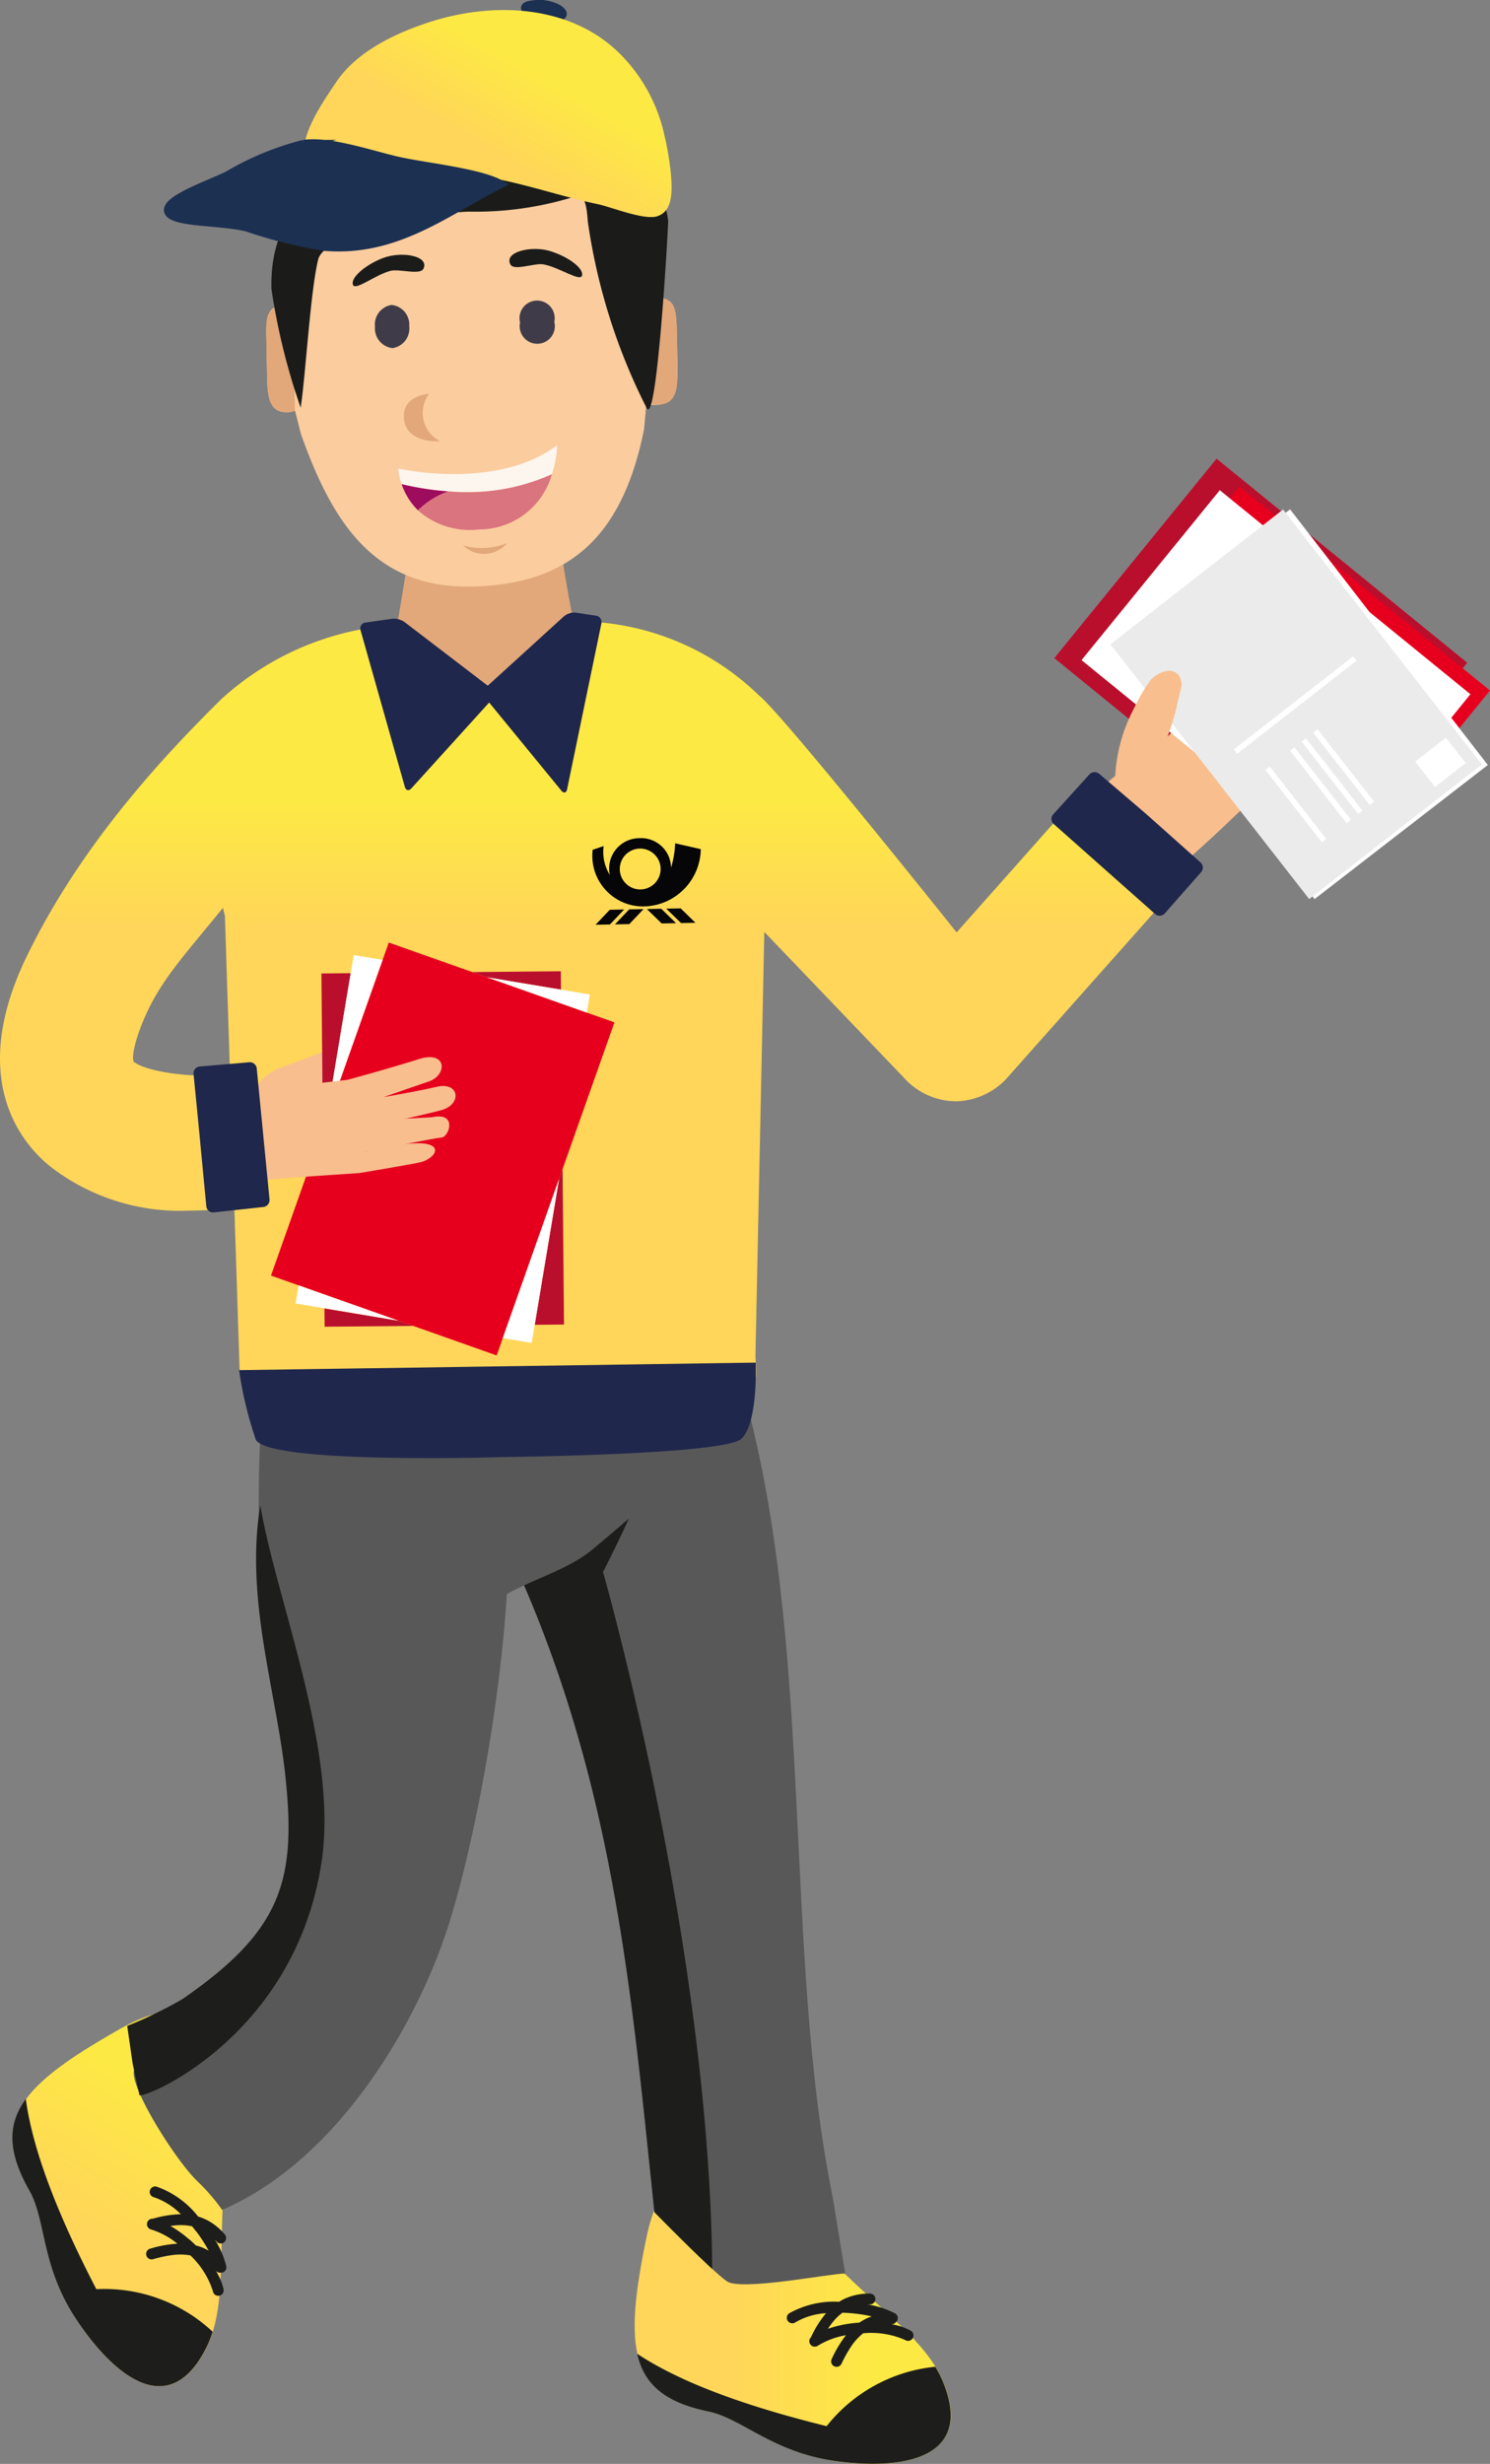 <svg xmlns="http://www.w3.org/2000/svg" xmlns:xlink="http://www.w3.org/1999/xlink" viewBox="0 0 98.851 163.416"><rect x="0" y="0" width="98.851" height="163.416" fill="#808080" stroke="none"/><defs><linearGradient id="Unbenannter_Verlauf_4" x1="42.104" y1="153.474" x2="63.08" y2="153.474" gradientUnits="userSpaceOnUse"><stop offset="0.311" stop-color="#ffd659"/><stop offset="0.755" stop-color="#fde944"/></linearGradient><linearGradient id="Unbenannter_Verlauf_4-2" x1="3.531" y1="154.692" x2="15.057" y2="134.729" xlink:href="#Unbenannter_Verlauf_4"/><linearGradient id="Unbenannter_Verlauf_2" x1="39.575" y1="92.608" x2="39.575" y2="41.067" gradientUnits="userSpaceOnUse"><stop offset="0.604" stop-color="#ffd659"/><stop offset="0.765" stop-color="#fde944"/></linearGradient><linearGradient id="Unbenannter_Verlauf_3" x1="29.399" y1="16.264" x2="37.983" y2="1.395" gradientUnits="userSpaceOnUse"><stop offset="0.404" stop-color="#ffd659"/><stop offset="0.755" stop-color="#fde944"/></linearGradient></defs><title>Element 1</title><g id="Ebene_2" data-name="Ebene 2"><g id="Ebene_1-2" data-name="Ebene 1"><path d="M39.268,46.27c-.379-.273-.7-2.506-.806-2.97-.41-1.858-1.247-6.414-1.263-7.253a.093.093,0,0,0-.1-.092l-.466.009-8.954.178-.466.009a.092.092,0,0,0-.092.1c.017.839-.825,5.428-1.159,7.394a3.232,3.232,0,0,1-1.084,1.794c2,2.294,12.626,1.523,14.386.835" fill="#e2a87a"/><path d="M53.081,147.576c3.628,4.6,8.182,7.065,9.533,10.483,2.244,5.678-4.134,5.758-7.868,5.048-3.685-.7-5.64-2.734-7.73-3.168-5.292-1.1-5.658-4.153-4.118-11.586s7.214-5.117,10.183-.777" fill-rule="evenodd" fill="url(#Unbenannter_Verlauf_4)"/><path d="M62.048,156.97a6.931,6.931,0,0,1,.552,1.09c2.19,5.539-3.773,5.714-7.513,5.11-3.915-.632-5.927-2.783-8.084-3.23-2.838-.59-4.259-1.742-4.73-3.83,3.123,2.067,7.723,3.606,12.569,4.8a10.513,10.513,0,0,1,7.206-3.939" fill="#1d1e1b" fill-rule="evenodd"/><path d="M60.052,155.2a.361.361,0,0,0,.381-.614,3.88,3.88,0,0,0-1.292-.433h.008a.356.356,0,0,0,.267-.114l.092-.1a.361.361,0,0,0-.116-.5,5.836,5.836,0,0,0-1.838-.6c.057,0,.114,0,.174,0a.361.361,0,0,0,.01-.721,3.894,3.894,0,0,0-1.485.252l.079,1.039a10.012,10.012,0,0,1,1.5.221,3.475,3.475,0,0,0-.819.413q-.315.021-.629.064l.112,1.47a4.208,4.208,0,0,1,.461-.551,3.271,3.271,0,0,1,.31-.275,5.592,5.592,0,0,1,2.784.446m-3.8-2.827a3.407,3.407,0,0,0-.576.289h-.055a6.078,6.078,0,0,0-3.257.764.362.362,0,0,0,.4.606,4.535,4.535,0,0,1,2.038-.611,7.064,7.064,0,0,0-1,1.6.362.362,0,0,0,.449.563,5.188,5.188,0,0,1,1.871-.7,8.048,8.048,0,0,0-.944,1.576.361.361,0,0,0,.651.314,8.5,8.5,0,0,1,.671-1.193l-.112-1.47a7.524,7.524,0,0,0-1.457.344,4.429,4.429,0,0,1,.615-.771,3.133,3.133,0,0,1,.349-.294c.148.005.295.013.44.023Z" fill="#1d1e1b"/><path d="M55.252,145.77c-3.375-16.552-1.108-36.882-6.1-54.1l-12.951,5.1L34.5,104.524c6.316,14.318,7.453,28.254,8.916,42.193,0,0,3.842,3.929,4.806,4.587s6.882-.527,7.853-.516Z" fill="#585858"/><path d="M44.766,93.28l-8.56,3.492L34.5,104.524c6.316,14.318,7.453,28.254,8.916,42.193,0,0,2.349,2.4,3.834,3.764-.184-21.58-7.243-46.219-7.243-46.219a96.631,96.631,0,0,0,4.76-10.982" fill="#1d1e1b"/><path d="M45.432,85.948l-.949-.383c-4.837-5.063-27.172-3.955-26.355,9.8.405,7.21,3.739,13.113,11.348,13.03l1.625-.484c1.975-2.827,5.7-3.12,8.152-5.1,0,0,4.575-3.8,6.377-5.626a29.32,29.32,0,0,0,2.953-3.486,21.556,21.556,0,0,0-3.151-7.743" fill="#585858"/><path d="M48.127,93.712a21.544,21.544,0,0,0-3.4-7.62l-.759-.357c-6.937-5.808-24.587-3.248-26.176,8.129l.06,0" fill="#3b3a39"/><path d="M15.256,141.71c-1.069,5.763.085,10.809-1.594,14.078-2.789,5.432-7.055.69-8.983-2.586-1.9-3.232-1.664-6.042-2.716-7.9-2.662-4.7-.609-6.992,6-10.736s8.6,2.05,7.3,7.144" fill-rule="evenodd" fill="url(#Unbenannter_Verlauf_4-2)"/><path d="M14.108,154.646a6.928,6.928,0,0,1-.456,1.133c-2.72,5.3-6.784.931-8.8-2.279-2.107-3.359-1.816-6.291-2.9-8.207-1.428-2.523-1.5-4.351-.24-6.081.5,3.71,2.382,8.184,4.68,12.614a10.51,10.51,0,0,1,7.714,2.82" fill="#1d1e1b" fill-rule="evenodd"/><path d="M14.126,151.974a.361.361,0,0,0,.712-.118,3.854,3.854,0,0,0-.526-1.257l.005.006a.361.361,0,0,0,.262.126.381.381,0,0,0,.135,0,.362.362,0,0,0,.3-.415,5.845,5.845,0,0,0-.762-1.777c.039.041.077.084.116.129a.36.36,0,1,0,.548-.468,3.888,3.888,0,0,0-1.168-.95l-.729.745a10.229,10.229,0,0,1,.824,1.274,3.543,3.543,0,0,0-.851-.344c-.149-.148-.3-.292-.463-.43L11.5,149.552a4.289,4.289,0,0,1,.718-.017,3.462,3.462,0,0,1,.412.052,5.6,5.6,0,0,1,1.5,2.387m-.38-4.72a3.542,3.542,0,0,0-.6-.242l-.036-.042a6.07,6.07,0,0,0-2.722-1.945.362.362,0,0,0-.194.7,4.537,4.537,0,0,1,1.8,1.129,7.106,7.106,0,0,0-1.861.3.362.362,0,0,0-.126.709,5.153,5.153,0,0,1,1.757.946,8.028,8.028,0,0,0-1.807.329.361.361,0,0,0,.194.7,8.46,8.46,0,0,1,1.339-.282l1.031-1.053a7.44,7.44,0,0,0-1.219-.868,4.343,4.343,0,0,1,.984-.046,2.957,2.957,0,0,1,.452.068c.094.114.185.23.273.346Z" fill="#1d1e1b"/><path d="M17.35,93.869a84.691,84.691,0,0,0,1.784,23.758c1.523,7.144,2.234,15.319-5.532,14.907l-4.665,4.679c-.573.829,2.678,6.077,4.221,7.516a12.937,12.937,0,0,1,1.58,1.839c7.751-3.34,13.027-12.507,15.063-19.026,2.016-6.453,4.157-18.571,3.941-26.953Z" fill="#585858"/><path d="M21.335,123.48c1.12-7.456-3.029-17.417-4.065-23.645-1.022,6.163,1.038,12.282,1.644,17.8.771,7.031-.168,10.382-6.827,14.961a28.276,28.276,0,0,1-3.647,1.768l.359,2.5.451,2.087c.249.293,10.333-3.817,12.085-15.475" fill="#1d1e1b"/><path d="M72.408,51.77,63.464,61.839s-11.579-14.514-13.095-15.7A17.344,17.344,0,0,0,40.1,41.308c-.186,0-1.684-.247-1.964-.241l-5.773,5.609L26.2,41.4c-.186,0-1.3.212-1.488.216a18.91,18.91,0,0,0-10,4.728C9.767,51.2,4.862,56.937,1.637,63.719c-3.849,8.194.06,12.408,1.86,13.772A14.049,14.049,0,0,0,12.324,80.3c.933-.018,2.238-.044,3.169-.156l-.269-8.859c-2.794.242-5.511-.264-6.268-.809a.091.091,0,0,1-.095-.091c-.1-.185-.031-1.17.78-3,1.155-2.6,2.753-4.188,5.726-7.883l-.592.658.147.589.965,29.84c.022,1.119.6,2.041,1.72,2.018l15.856-.314,15.856-.315c1.119-.022.821-.949.8-2.069l.587-28.1,9.217,9.62a4.7,4.7,0,0,0,3.391,1.612l.186,0a4.751,4.751,0,0,0,3.237-1.464L79.149,57.608Z" fill="url(#Unbenannter_Verlauf_2)"/><path d="M25.1,69.372h0a.9.9,0,0,1-.541,1.147l-2.554.948-1.719,2.027-2.021,2.954L15.307,74.7l1.7-2.09c-.189-.8.949-1.551,1.585-1.787l5.358-1.99a.9.9,0,0,1,1.147.542" fill="#f8be8e" fill-rule="evenodd"/><path d="M43.4,19.764c-.28,0-.464.1-.651.106l-.072-3.638c-.118-5.963-8.494-9.732-12.088-9.661-2.905.057-11.349,4.161-11.23,10.124l.072,3.637a1.2,1.2,0,0,0-.561-.082c-1.213.025-1.228.877-1.2,2.183l.047,2.425c.026,1.306.083,2.5,1.295,2.481a1.175,1.175,0,0,0,.558-.1l.405,1.578c2.075,5.837,4.868,10.212,11.3,10.085s10.013-3.23,11.456-10.443l.153-1.683a1.591,1.591,0,0,0,.655.08c1.213-.024,1.44-1.229,1.414-2.535L44.9,21.892c-.026-1.306-.2-2.154-1.507-2.128" fill="#facc9e"/><path d="M19.426,20.333a1.186,1.186,0,0,0-.561-.083c-1.213.024-1.228.877-1.2,2.183l.047,2.425c.026,1.306.083,2.5,1.295,2.481a1.187,1.187,0,0,0,.558-.1Z" fill="#e2a87a"/><rect x="75.115" y="33.082" width="17.055" height="21.44" transform="translate(-3.128 81.025) rotate(-50.859)" fill="#b90f2d"/><path d="M76.021,45.727a10.7,10.7,0,0,0-2.033,5.732c-.918.765-1.835,1.529-2.66,2.292l4.959,5.407a107.167,107.167,0,0,0,8.7-8.1,3.536,3.536,0,0,0,.765-3.748,1.964,1.964,0,0,0-.673-1.013c-1.52-1.369-3.378-.959-5.035.194-.737.481-2.474,2.288-3.116,2.861a10.368,10.368,0,0,0,.8-1.789c.083-.468.259-1.032.343-1.5,0-.187-.106-.651-.3-.74-.475-.458-1.307-.068-1.764.408" fill="#f8be8e"/><path d="M39.976,11.227c.617-1.785.706-4.017-1-5.2a11.4,11.4,0,0,0-6.193-1.743c-6.534-.151-11.367,2.279-13.036,7.537.282.088.472.271.754.359,6.689,3.226,12.347,2.077,19.292-.58-.281-.088.277-.192.18-.377" fill="#1b1c1a"/><path d="M33.7,96.629s-15.73.517-16.723-1.133a25.215,25.215,0,0,1-1.115-4.623l34.273-.5s.175,4.014-.959,5.058-15.476,1.2-15.476,1.2" fill="#20274c"/><path d="M75.747,53.734c.19.162.5.432.685.6L79.647,57.2a.46.46,0,0,1,.039.644l-2.41,2.736a.454.454,0,0,1-.641.039l-6.728-5.967a.451.451,0,0,1-.035-.639l2.4-2.651a.472.472,0,0,1,.651-.042Z" fill="#20274c"/><path d="M26.022,41.039a1.258,1.258,0,0,1,.812.214L32.649,45.7a.413.413,0,0,1,.056.614l-5.416,5.977c-.168.185-.361.14-.429-.1l-2.942-10.4a.387.387,0,0,1,.327-.5Z" fill="#20274c"/><path d="M38.205,40.633a1.087,1.087,0,0,0-.787.239L32.225,45.6a.486.486,0,0,0-.048.658l5.066,6.182c.158.194.329.152.38-.093l2.276-11a.426.426,0,0,0-.358-.513Z" fill="#20274c"/><rect x="78.685" y="33.946" width="14.531" height="21.439" transform="translate(-2.946 83.135) rotate(-50.859)" fill="#e6001e"/><rect x="77.387" y="34.192" width="14.531" height="21.439" transform="translate(-3.616 82.219) rotate(-50.859)" fill="#fff"/><rect x="79.134" y="35.985" width="14.531" height="21.439" transform="translate(-10.514 62.636) rotate(-37.729)" fill="#fff"/><path d="M85.124,33.792,73.667,42.73l13.188,16.9L98.312,50.7Zm-3.04,16.2-.226-.289,7.906-6.168.226.289ZM87.7,55.867l-3.747-4.8.289-.226,3.747,4.8Zm1.635-1.275-3.747-4.8.289-.226,3.747,4.8Zm.767-.6-3.747-4.8.29-.225,3.747,4.8Zm.768-.6-3.747-4.8.289-.226,3.747,4.8Zm4.331-1.2-1.31-1.679,2.036-1.589,1.311,1.679Z" fill="#ebebeb"/><path d="M77.3,49.285a18.913,18.913,0,0,0,.752-2.35c.084-.468.259-1.032.343-1.5,0-.186-.106-.651-.294-.741-.476-.457-1.308-.067-1.765.408A10.693,10.693,0,0,0,74.3,50.835" fill="#f8be8e"/><polygon points="23.267 64.544 21.324 64.562 21.377 70.361 21.418 74.877 21.653 74.211 23.267 64.544" fill="#b90f2d"/><polygon points="37.216 65.637 37.205 64.417 31.33 64.471 32.312 64.818 37.216 65.637" fill="#b90f2d"/><polygon points="35.474 87.866 37.417 87.848 37.324 77.533 37.089 78.198 35.474 87.866" fill="#b90f2d"/><polygon points="21.526 86.773 21.536 87.992 27.411 87.939 26.43 87.592 21.526 86.773" fill="#b90f2d"/><polygon points="34.488 65.588 32.311 64.818 31.33 64.471 25.792 62.512 25.385 63.661 25.249 64.045 22.423 72.035 21.653 74.212 21.418 74.877 17.978 84.602 19.81 85.25 20.193 85.385 24.253 86.822 26.43 87.592 27.411 87.939 32.95 89.898 33.356 88.748 33.492 88.364 36.318 80.375 37.088 78.198 37.324 77.533 40.764 67.808 38.932 67.16 38.548 67.024 34.488 65.588" fill="#e6001e"/><polygon points="21.653 74.211 23.468 63.341 25.385 63.661 21.653 74.211" fill="#fff"/><polygon points="32.311 64.818 39.132 65.957 38.932 67.16 32.311 64.818" fill="#fff"/><polygon points="33.356 88.748 35.273 89.068 37.088 78.198 33.356 88.748" fill="#fff"/><polygon points="26.43 87.592 19.609 86.453 19.81 85.25 26.43 87.592" fill="#fff"/><polygon points="41.741 60.314 42.695 60.295 41.751 61.289 40.797 61.308 41.741 60.314" fill="#060507"/><polygon points="40.455 60.339 41.409 60.32 40.465 61.314 39.511 61.333 40.455 60.339" fill="#060507"/><polygon points="43.87 60.272 42.916 60.291 43.899 61.247 44.853 61.227 43.87 60.272" fill="#060507"/><polygon points="45.157 60.246 44.203 60.265 45.185 61.221 46.139 61.202 45.157 60.246" fill="#060507"/><path d="M44.518,57.553a6.318,6.318,0,0,0,.273-1.623l1.7.388a3.857,3.857,0,0,1-3.761,3.8,3.365,3.365,0,0,1-3.412-3.755l.729-.248a2.909,2.909,0,0,0,.409,1.915,2.017,2.017,0,0,1,1.968-2.44,1.984,1.984,0,0,1,2.094,1.962m-3.4.109A1.355,1.355,0,1,1,42.5,58.99a1.355,1.355,0,0,1-1.381-1.328" fill="#060507" fill-rule="evenodd"/><path d="M27.149,21.634a1.311,1.311,0,0,1-1.107,1.454,1.311,1.311,0,0,1-1.164-1.409,1.309,1.309,0,0,1,1.107-1.454,1.31,1.31,0,0,1,1.164,1.409" fill="#403b48"/><path d="M36.773,21.345a1.166,1.166,0,1,1-2.27.045,1.166,1.166,0,1,1,2.27-.045" fill="#403b48"/><path d="M28.47,26.118a2.1,2.1,0,0,0,.726,3.146s-2.1.18-2.373-1.335c-.306-1.7,1.647-1.811,1.647-1.811" fill="#e2a87a"/><path d="M26.417,31.073a4.3,4.3,0,0,0,.227,1.034c1.547.383,6.055,1.232,9.969-.654a7.018,7.018,0,0,0,.353-1.923c-4.075,3.044-10.549,1.543-10.549,1.543" fill="#fcf6ee"/><path d="M26.645,32.107a4.407,4.407,0,0,0,1.085,1.74,5.511,5.511,0,0,1,2.022-1.257,18.559,18.559,0,0,1-3.107-.483" fill="#9e0c5e"/><path d="M31.787,35.114a5.013,5.013,0,0,0,4.826-3.661,13.73,13.73,0,0,1-6.861,1.137,5.524,5.524,0,0,0-2.022,1.257,5.171,5.171,0,0,0,4.057,1.267" fill="#da747f"/><path d="M30.716,36.172a4.5,4.5,0,0,0,2.936-.157,2.005,2.005,0,0,1-2.936.157" fill="#e2a87a"/><path d="M33.865,17.547c-.46-.845,1.4-1.282,2.651-.889s2.214,1.158,2.1,1.611-1.505-.542-2.563-.735c-.587-.108-1.945.453-2.185.013" fill="#1b1c1a"/><path d="M28.094,17.822c.4-.877-1.491-1.177-2.708-.7s-2.124,1.314-1.975,1.757,1.462-.649,2.5-.917c.577-.15,1.973.311,2.18-.144" fill="#1b1c1a"/><path d="M42.962,19.85a1.3,1.3,0,0,1,.586-.105c1.272-.025,1.323.826,1.349,2.132l.049,2.425c.026,1.306.016,2.507-1.258,2.532a1.287,1.287,0,0,1-.589-.082Z" fill="#e2a87a"/><path d="M43.078,12.023c0-.187-1.226-.273-1.323-.458C39.638,8.341,36.362,5.8,30.676,6.1,25.076,6.027,22.066,8.6,20.081,12a1.352,1.352,0,0,0-.174.656c-1.436,2.828-1.942,4.165-1.9,6.5a42.681,42.681,0,0,0,1.94,7.881c.331-2.153.637-7.642,1.155-9.8.341-1.593,6.229-3.121,10.053-3.2a22.082,22.082,0,0,0,8.607-1.579c-1.461,1.615-.914-.119-.766,2.23a39.679,39.679,0,0,0,3.9,12.366c.655,1.322,1.372-10.787,1.434-12.374-.231-2.235-.919.308-2.374-2.463" fill="#1b1c1a"/><polygon points="17.033 72.299 19.107 72.095 18.904 72.353 19.133 75.532 17.158 76.392 14.368 74.171 14.752 73.704 17.033 72.299" fill="#f8be8e"/><polygon points="19.114 72.073 21.194 71.937 20.983 72.188 21.109 75.373 19.107 76.168 16.39 73.858 16.789 73.404 19.114 72.073" fill="#f8be8e"/><path d="M17.105,78.3,19.4,78.1l4.446-.3s3.763-.623,4.143-.743c1-.314,1.468-1.286-.417-1.231a12.6,12.6,0,0,0-3.408.587l-.066-.632-.141-.939s4.071-.864,5.346-1.221c1.36-.382,1.18-1.9-.336-1.54-1.745.414-5.364.99-5.364.99l.029.322s3.742-1.3,4.821-1.668c1.231-.418,1.219-2.081-.666-1.481s-4.729,1.373-4.729,1.373l-3.942.459-2.793,1.6Z" fill="#f8be8e"/><path d="M28.656,74.1l-5.036.264.337,2.081s4.924-.967,5.369-1.011,1.056-1.7-.67-1.334" fill="#f8be8e"/><path d="M13.188,74.767c-.024-.249-.063-.657-.088-.906l-.26-2.633a.449.449,0,0,1,.408-.492l3.285-.284a.462.462,0,0,1,.5.413l.848,8.687a.462.462,0,0,1-.408.5l-3.285.358a.45.45,0,0,1-.5-.4Z" fill="#20274c"/><path d="M36.966.912c1.016.688-.836.766-1.327.582S34.12.77,35.256.626a2.717,2.717,0,0,1,1.71.286" fill="#20274c"/><path d="M37.046.566c1.016.688-.836.766-1.327.582S34.2.424,35.336.28A2.716,2.716,0,0,1,37.046.566Z" fill="#1c3051" stroke="#1c3051" stroke-miterlimit="10" stroke-width="0.508"/><path d="M44.488,11.32c.149,1.452.12,2.662-.85,3.012-.862.312-3.071-.6-3.965-.787-2.91-.614-5.735-1.688-8.707-1.978-1.874-.183-3.817.842-5.7.663-1.537-.144-4.681-.136-5.054-1.83C19.89,8.92,21.494,6.659,22.3,5.45c1.306-1.956,3.761-3.187,6.126-3.961A16.573,16.573,0,0,1,31.674.771c3.589-.419,7.217.407,9.672,3.021A10.908,10.908,0,0,1,44.063,8.9a20.068,20.068,0,0,1,.425,2.42" fill="url(#Unbenannter_Verlauf_3)"/><path d="M21.5,16.363c4.769.412,8.066-2.311,11.7-4.146-1.343-.759-4.791-1.125-6.621-1.511-1.75-.37-4.634-1.414-6.439-1.154a18.839,18.839,0,0,0-5.013,2.067c-1.37.664-4.238,1.638-3.959,2.419s3.539.612,5.224,1.05A31.379,31.379,0,0,0,21.5,16.363" fill="#1c3051" stroke="#1c3051" stroke-miterlimit="10" stroke-width="0.546"/></g></g></svg>